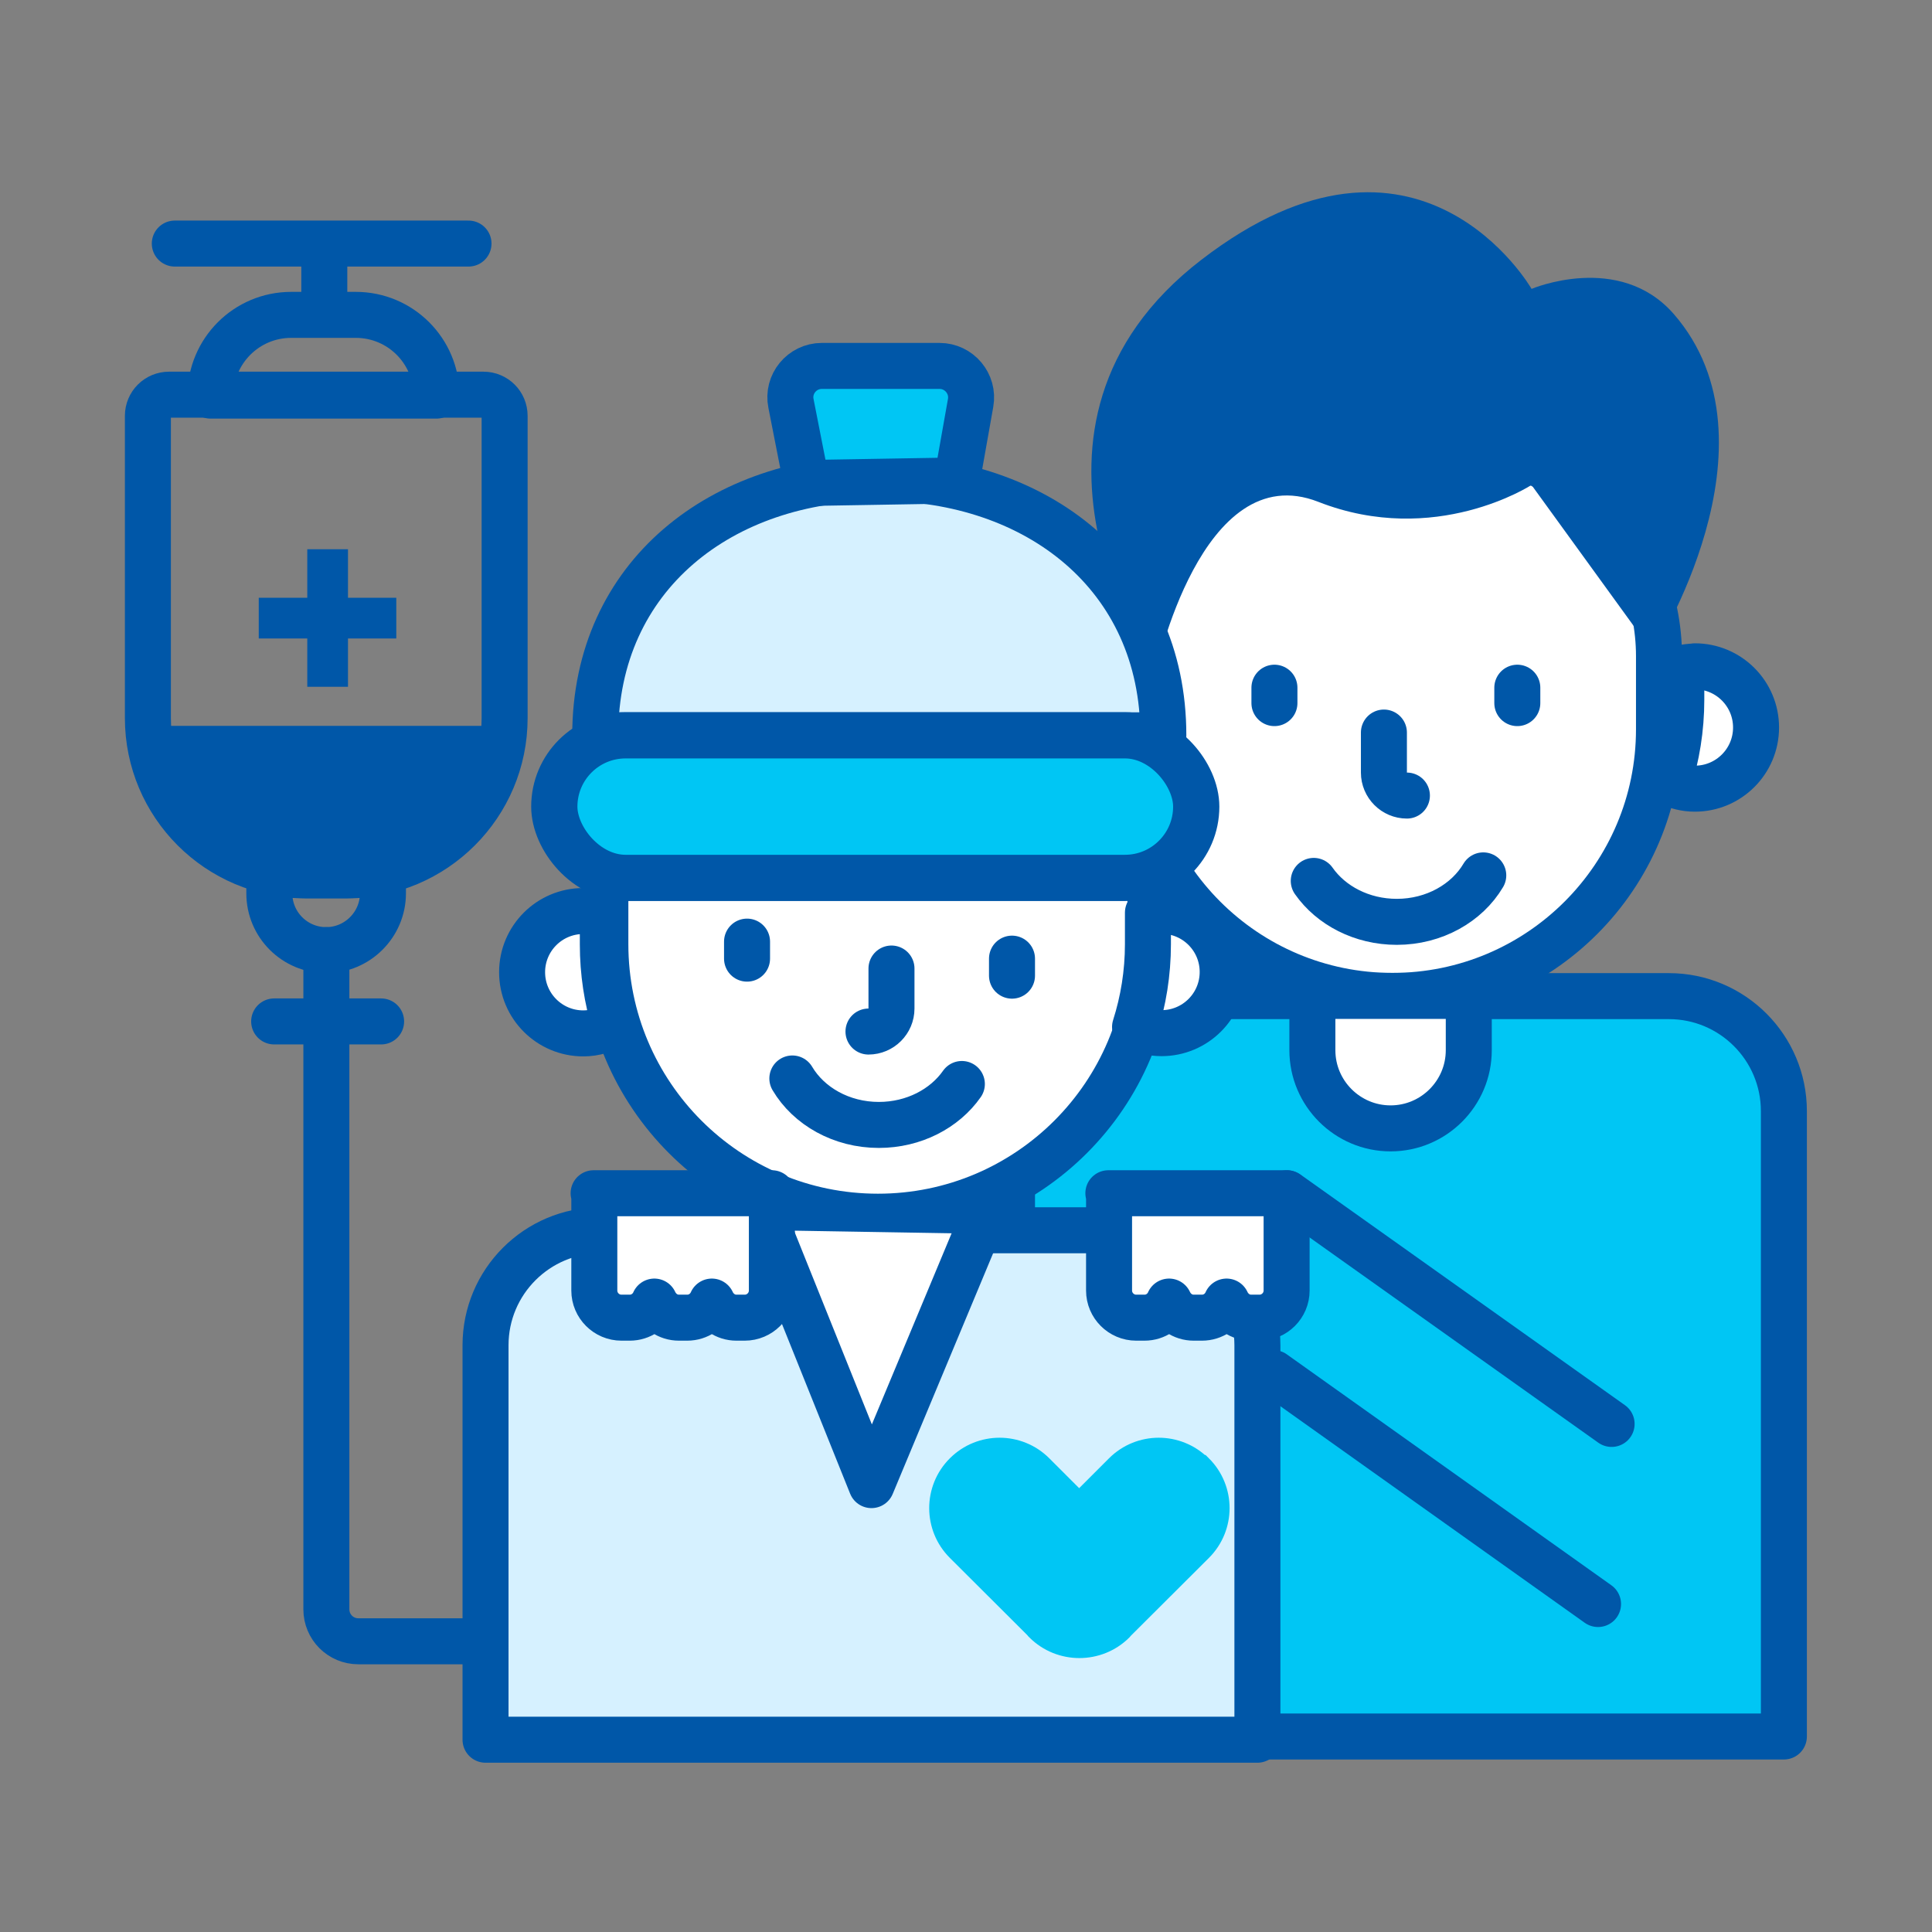 <?xml version="1.0" encoding="UTF-8"?>
<svg id="Layer_1" data-name="Layer 1" xmlns="http://www.w3.org/2000/svg" viewBox="0 0 84 84">
  <rect x="0" y="0" width="84" height="84" fill="#808080" stroke="none"/>
  <defs>
    <style>
      .cls-1 {
        fill: #fff;
      }

      .cls-1, .cls-2, .cls-3, .cls-4, .cls-5 {
        stroke: #0057a8;
        stroke-linecap: round;
        stroke-linejoin: round;
      }

      .cls-1, .cls-3, .cls-4, .cls-5 {
        stroke-width: 2px;
      }

      .cls-2 {
        stroke-width: 2.01px;
      }

      .cls-2, .cls-6, .cls-5 {
        fill: #00c6f4;
      }

      .cls-6 {
        stroke: #00c6f4;
        stroke-miterlimit: 10;
      }

      .cls-3 {
        fill: #d6f1ff;
      }

      .cls-4 {
        fill: none;
      }

      .cls-7 {
        fill: #0057a8;
      }
    </style>
  </defs>
  <path class="cls-7" d="M6.45,31.56c.17,3.62,3.15,6.5,6.81,6.5h1.85c3.66,0,6.64-2.88,6.81-6.5H6.45Z"/>
  <path class="cls-1" d="M73.69,28.98c-.2,0-.4.03-.59.07v1.37c0,1.26-.2,2.47-.56,3.6.35.17.74.27,1.15.27,1.47,0,2.66-1.19,2.66-2.66s-1.19-2.66-2.66-2.66Z"/>
  <path class="cls-1" d="M58.25,19.23h4.58c5.13,0,9.3,4.17,9.3,9.3v3.18c0,6.4-5.19,11.59-11.59,11.59h0c-6.4,0-11.59-5.19-11.59-11.59v-3.18c0-5.13,4.17-9.3,9.3-9.3Z"/>
  <path class="cls-5" d="M77.56,75.5h-33.56v-27.19c0-2.76,2.24-5,5-5h23.56c2.76,0,5,2.24,5,5v27.19Z"/>
  <path class="cls-4" d="M57.12,38.3c.75,1.07,2.09,1.78,3.61,1.78,1.63,0,3.05-.82,3.76-2.02"/>
  <line class="cls-4" x1="65.97" y1="29.9" x2="65.97" y2="30.57"/>
  <path class="cls-4" d="M61.17,34.59c-.55,0-1-.45-1-1v-1.74"/>
  <path class="cls-1" d="M57.07,43.3h6.79v2.36c0,1.87-1.52,3.4-3.4,3.4h0c-1.87,0-3.4-1.52-3.4-3.4v-2.36h0Z"/>
  <path class="cls-7" d="M66.58,21.09s-4.18,2.72-9.26.73c-5.09-2-7.08,7.45-7.08,7.45,0,0-7.45-10.72,2-17.98,9.45-7.27,14.35,1.27,14.35,1.27,0,0,3.81-1.62,6.18,1.09,4.9,5.63-.91,14.71-.91,14.71l-5.27-7.27Z"/>
  <path class="cls-1" d="M50.02,38.08v2.97c0,6.55-5.31,11.85-11.85,11.85h0c-6.55,0-11.85-5.31-11.85-11.85v-2.97h23.7Z"/>
  <path class="cls-1" d="M50.5,39.61c-.2,0-.4.03-.59.07v1.37c0,1.26-.2,2.47-.56,3.6.35.17.74.27,1.15.27,1.47,0,2.66-1.19,2.66-2.66s-1.19-2.66-2.66-2.66Z"/>
  <path class="cls-3" d="M25.88,31.97c0-6.97,5.53-11.19,12.35-11.19s12.35,4.21,12.35,11.19h-24.7Z"/>
  <path class="cls-1" d="M26.21,41.05v-1.29c-.27-.09-.55-.15-.85-.15-1.47,0-2.66,1.19-2.66,2.66s1.19,2.66,2.66,2.66c.5,0,.97-.15,1.37-.39-.34-1.1-.52-2.27-.52-3.48Z"/>
  <rect class="cls-2" x="24.1" y="31.97" width="27.91" height="6.2" rx="3.1" ry="3.1"/>
  <path class="cls-5" d="M41.6,20.89l-6.53.11-.68-3.46c-.17-.84.48-1.63,1.34-1.63h5.12c.85,0,1.5.77,1.35,1.61l-.6,3.38Z"/>
  <path class="cls-3" d="M54.67,75.64H21.11v-17.15c0-2.76,2.24-5,5-5h23.56c2.76,0,5,2.24,5,5v17.15Z"/>
  <polyline class="cls-1" points="42.45 53.64 37.89 64.57 33.44 53.49"/>
  <path class="cls-1" d="M25.84,51.88v4.23c0,.65.53,1.18,1.18,1.18h.36c.48,0,.89-.29,1.07-.7.19.41.59.7,1.07.7h.36c.48,0,.89-.29,1.07-.7.19.41.59.7,1.07.7h.36c.65,0,1.18-.53,1.18-1.18v-4.23h-7.75Z"/>
  <path class="cls-1" d="M48.22,51.88v4.23c0,.65.53,1.18,1.18,1.18h.36c.48,0,.89-.29,1.07-.7.19.41.59.7,1.07.7h.36c.48,0,.89-.29,1.07-.7.19.41.59.7,1.07.7h.36c.65,0,1.18-.53,1.18-1.18v-4.23h-7.75Z"/>
  <path class="cls-6" d="M52.19,63.76h0c-1-1-2.62-1-3.62,0l-1.65,1.65-1.65-1.65c-1-1-2.62-1-3.62,0h0c-1,1-1,2.62,0,3.62l3.4,3.39s.03.05.06.07c.5.5,1.16.75,1.82.75.66,0,1.32-.25,1.82-.75.02-.02.04-.05.06-.07l3.4-3.39c1-1,1-2.62,0-3.62Z"/>
  <path class="cls-4" d="M41.82,47.13c-.75,1.07-2.09,1.78-3.61,1.78-1.63,0-3.05-.82-3.76-2.02"/>
  <line class="cls-4" x1="32.48" y1="40.94" x2="32.48" y2="41.68"/>
  <line class="cls-4" x1="44" y1="41.68" x2="44" y2="42.42"/>
  <path class="cls-4" d="M37.76,44.85c.55,0,1-.45,1-1v-1.74"/>
  <line class="cls-4" x1="55.41" y1="29.9" x2="55.41" y2="30.57"/>
  <path class="cls-4" d="M7.36,17.16h13.66c.51,0,.92.41.92.92v13.14c0,3.77-3.06,6.83-6.83,6.83h-1.85c-3.77,0-6.83-3.06-6.83-6.83v-13.14c0-.51.41-.92.92-.92Z"/>
  <rect class="cls-7" x="13.36" y="23.88" width="1.77" height="5.98"/>
  <rect class="cls-7" x="13.36" y="23.88" width="1.77" height="5.98" transform="translate(-12.63 41.12) rotate(-90)"/>
  <path class="cls-4" d="M15.11,38.06h-1.85c-.53,0-1.05-.07-1.55-.18v.96c0,1.37,1.11,2.47,2.47,2.47s2.47-1.11,2.47-2.47v-.96c-.5.12-1.02.18-1.55.18Z"/>
  <path class="cls-4" d="M9.15,17.2h0c0-1.94,1.57-3.51,3.51-3.51h2.81c1.94,0,3.51,1.57,3.51,3.51h0s-9.82,0-9.82,0Z"/>
  <path class="cls-4" d="M14.19,41.31v28.66c0,.77.62,1.39,1.39,1.39h5.01"/>
  <line class="cls-4" x1="11.92" y1="44.41" x2="16.57" y2="44.41"/>
  <line class="cls-4" x1="7.6" y1="10.59" x2="20.37" y2="10.59"/>
  <line class="cls-4" x1="14.1" y1="13.54" x2="14.1" y2="10.66"/>
  <line class="cls-4" x1="55.96" y1="51.88" x2="70.07" y2="61.91"/>
  <line class="cls-4" x1="55.37" y1="59.7" x2="69.48" y2="69.74"/>
</svg>